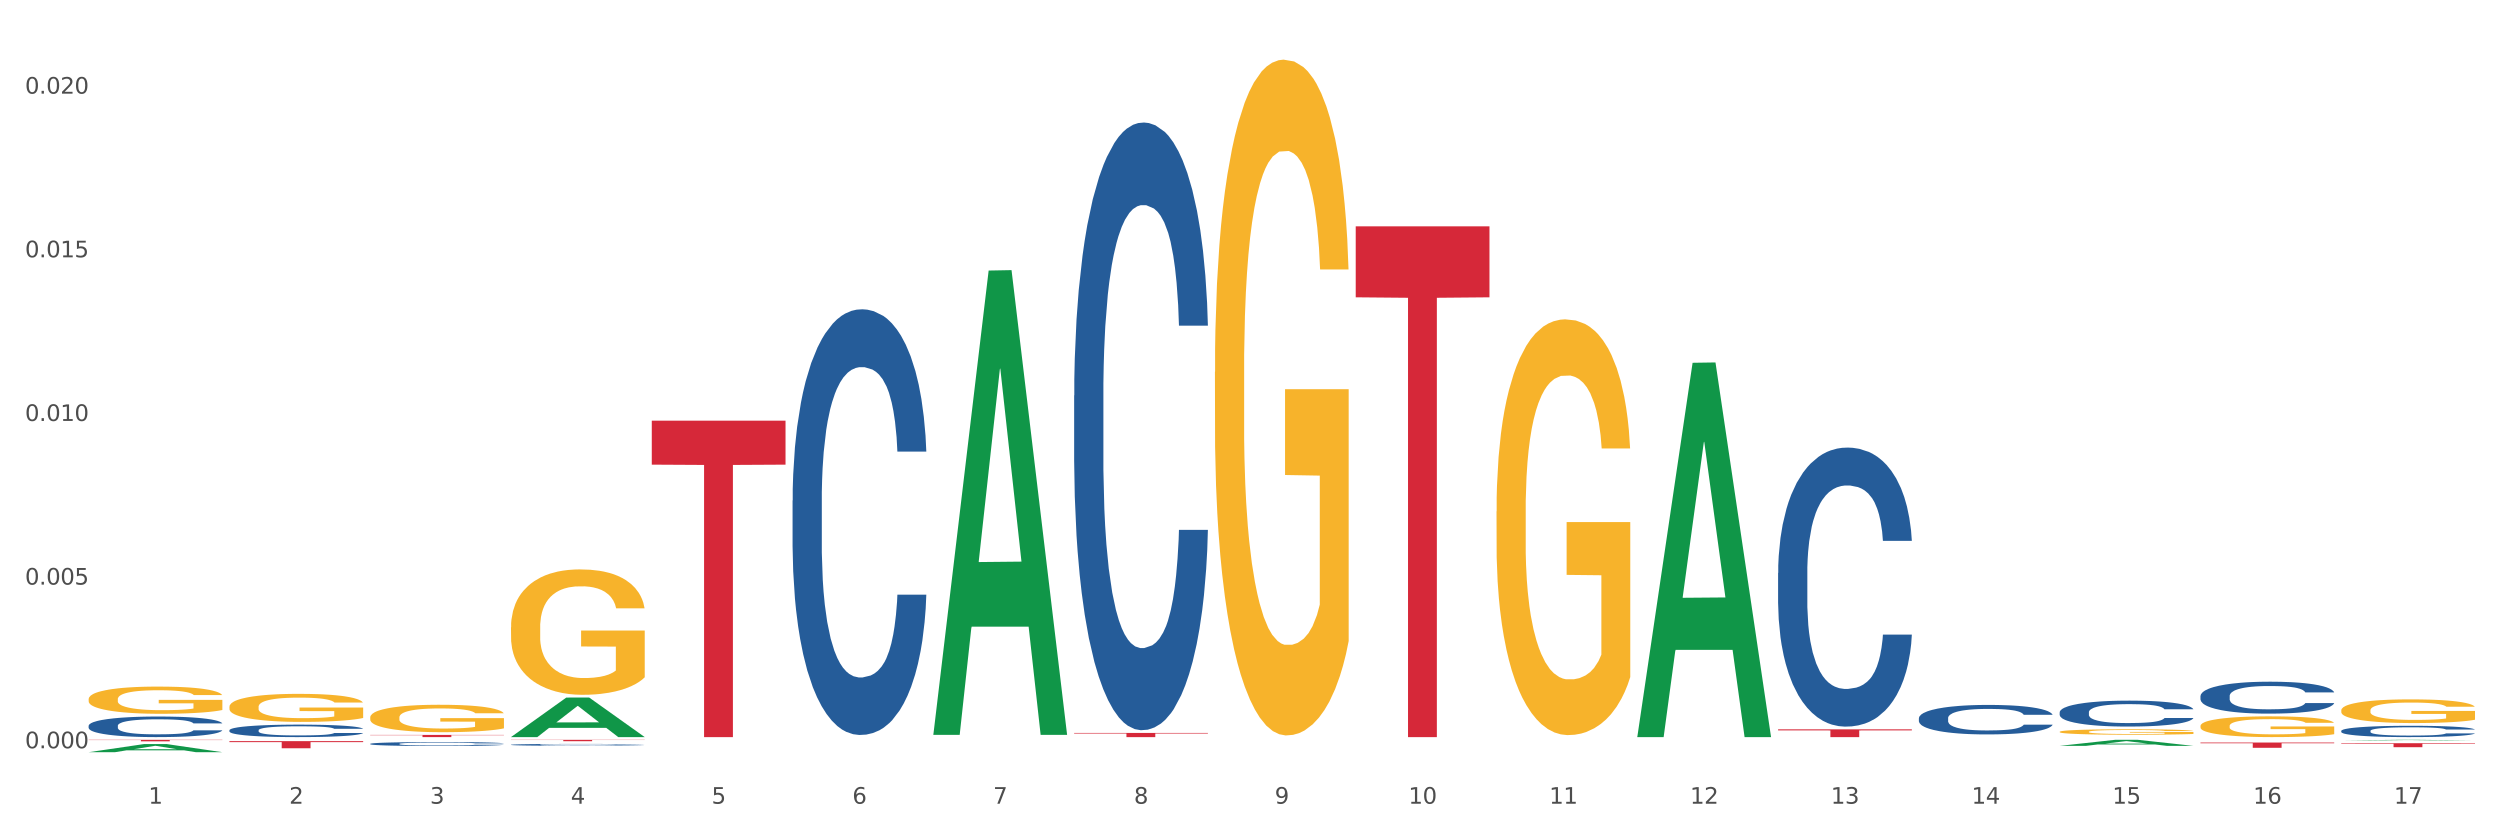 <?xml version="1.0" encoding="utf-8" standalone="no"?>
<!DOCTYPE svg PUBLIC "-//W3C//DTD SVG 1.1//EN"
  "http://www.w3.org/Graphics/SVG/1.1/DTD/svg11.dtd">
<svg xmlns:xlink="http://www.w3.org/1999/xlink" width="1080pt" height="360pt" viewBox="0 0 1080 360" xmlns="http://www.w3.org/2000/svg" version="1.1">
 <rect x="0" y="0" width="1080" height="360" fill="#333333" stroke="none"/>
 <defs>
  <style type="text/css">*{stroke-linejoin: round; stroke-linecap: butt}</style>
 </defs>
 <g id="figure_1">
  <g id="patch_1">
   <path d="M 0 360 
L 1080 360 
L 1080 0 
L 0 0 
z
" style="fill: #ffffff; stroke: #ffffff; stroke-linejoin: miter"/>
  </g>
  <g id="axes_1">
   <g id="matplotlib.axis_1">
    <g id="xtick_1">
     <g id="text_1">
      <!-- 1 -->
      <g style="fill: #4d4d4d" transform="translate(64.119 347.204) scale(0.096 -0.096)">
       <defs>
        <path id="DejaVuSans-31" d="M 794 531 
L 1825 531 
L 1825 4091 
L 703 3866 
L 703 4441 
L 1819 4666 
L 2450 4666 
L 2450 531 
L 3481 531 
L 3481 0 
L 794 0 
L 794 531 
z
" transform="scale(0.016)"/>
       </defs>
       <use xlink:href="#DejaVuSans-31"/>
      </g>
     </g>
    </g>
    <g id="xtick_2">
     <g id="text_2">
      <!-- 2 -->
      <g style="fill: #4d4d4d" transform="translate(124.94 347.204) scale(0.096 -0.096)">
       <defs>
        <path id="DejaVuSans-32" d="M 1228 531 
L 3431 531 
L 3431 0 
L 469 0 
L 469 531 
Q 828 903 1448 1529 
Q 2069 2156 2228 2338 
Q 2531 2678 2651 2914 
Q 2772 3150 2772 3378 
Q 2772 3750 2511 3984 
Q 2250 4219 1831 4219 
Q 1534 4219 1204 4116 
Q 875 4013 500 3803 
L 500 4441 
Q 881 4594 1212 4672 
Q 1544 4750 1819 4750 
Q 2544 4750 2975 4387 
Q 3406 4025 3406 3419 
Q 3406 3131 3298 2873 
Q 3191 2616 2906 2266 
Q 2828 2175 2409 1742 
Q 1991 1309 1228 531 
z
" transform="scale(0.016)"/>
       </defs>
       <use xlink:href="#DejaVuSans-32"/>
      </g>
     </g>
    </g>
    <g id="xtick_3">
     <g id="text_3">
      <!-- 3 -->
      <g style="fill: #4d4d4d" transform="translate(185.761 347.204) scale(0.096 -0.096)">
       <defs>
        <path id="DejaVuSans-33" d="M 2597 2516 
Q 3050 2419 3304 2112 
Q 3559 1806 3559 1356 
Q 3559 666 3084 287 
Q 2609 -91 1734 -91 
Q 1441 -91 1130 -33 
Q 819 25 488 141 
L 488 750 
Q 750 597 1062 519 
Q 1375 441 1716 441 
Q 2309 441 2620 675 
Q 2931 909 2931 1356 
Q 2931 1769 2642 2001 
Q 2353 2234 1838 2234 
L 1294 2234 
L 1294 2753 
L 1863 2753 
Q 2328 2753 2575 2939 
Q 2822 3125 2822 3475 
Q 2822 3834 2567 4026 
Q 2313 4219 1838 4219 
Q 1578 4219 1281 4162 
Q 984 4106 628 3988 
L 628 4550 
Q 988 4650 1302 4700 
Q 1616 4750 1894 4750 
Q 2613 4750 3031 4423 
Q 3450 4097 3450 3541 
Q 3450 3153 3228 2886 
Q 3006 2619 2597 2516 
z
" transform="scale(0.016)"/>
       </defs>
       <use xlink:href="#DejaVuSans-33"/>
      </g>
     </g>
    </g>
    <g id="xtick_4">
     <g id="text_4">
      <!-- 4 -->
      <g style="fill: #4d4d4d" transform="translate(246.582 347.204) scale(0.096 -0.096)">
       <defs>
        <path id="DejaVuSans-34" d="M 2419 4116 
L 825 1625 
L 2419 1625 
L 2419 4116 
z
M 2253 4666 
L 3047 4666 
L 3047 1625 
L 3713 1625 
L 3713 1100 
L 3047 1100 
L 3047 0 
L 2419 0 
L 2419 1100 
L 313 1100 
L 313 1709 
L 2253 4666 
z
" transform="scale(0.016)"/>
       </defs>
       <use xlink:href="#DejaVuSans-34"/>
      </g>
     </g>
    </g>
    <g id="xtick_5">
     <g id="text_5">
      <!-- 5 -->
      <g style="fill: #4d4d4d" transform="translate(307.403 347.204) scale(0.096 -0.096)">
       <defs>
        <path id="DejaVuSans-35" d="M 691 4666 
L 3169 4666 
L 3169 4134 
L 1269 4134 
L 1269 2991 
Q 1406 3038 1543 3061 
Q 1681 3084 1819 3084 
Q 2600 3084 3056 2656 
Q 3513 2228 3513 1497 
Q 3513 744 3044 326 
Q 2575 -91 1722 -91 
Q 1428 -91 1123 -41 
Q 819 9 494 109 
L 494 744 
Q 775 591 1075 516 
Q 1375 441 1709 441 
Q 2250 441 2565 725 
Q 2881 1009 2881 1497 
Q 2881 1984 2565 2268 
Q 2250 2553 1709 2553 
Q 1456 2553 1204 2497 
Q 953 2441 691 2322 
L 691 4666 
z
" transform="scale(0.016)"/>
       </defs>
       <use xlink:href="#DejaVuSans-35"/>
      </g>
     </g>
    </g>
    <g id="xtick_6">
     <g id="text_6">
      <!-- 6 -->
      <g style="fill: #4d4d4d" transform="translate(368.224 347.204) scale(0.096 -0.096)">
       <defs>
        <path id="DejaVuSans-36" d="M 2113 2584 
Q 1688 2584 1439 2293 
Q 1191 2003 1191 1497 
Q 1191 994 1439 701 
Q 1688 409 2113 409 
Q 2538 409 2786 701 
Q 3034 994 3034 1497 
Q 3034 2003 2786 2293 
Q 2538 2584 2113 2584 
z
M 3366 4563 
L 3366 3988 
Q 3128 4100 2886 4159 
Q 2644 4219 2406 4219 
Q 1781 4219 1451 3797 
Q 1122 3375 1075 2522 
Q 1259 2794 1537 2939 
Q 1816 3084 2150 3084 
Q 2853 3084 3261 2657 
Q 3669 2231 3669 1497 
Q 3669 778 3244 343 
Q 2819 -91 2113 -91 
Q 1303 -91 875 529 
Q 447 1150 447 2328 
Q 447 3434 972 4092 
Q 1497 4750 2381 4750 
Q 2619 4750 2861 4703 
Q 3103 4656 3366 4563 
z
" transform="scale(0.016)"/>
       </defs>
       <use xlink:href="#DejaVuSans-36"/>
      </g>
     </g>
    </g>
    <g id="xtick_7">
     <g id="text_7">
      <!-- 7 -->
      <g style="fill: #4d4d4d" transform="translate(429.045 347.204) scale(0.096 -0.096)">
       <defs>
        <path id="DejaVuSans-37" d="M 525 4666 
L 3525 4666 
L 3525 4397 
L 1831 0 
L 1172 0 
L 2766 4134 
L 525 4134 
L 525 4666 
z
" transform="scale(0.016)"/>
       </defs>
       <use xlink:href="#DejaVuSans-37"/>
      </g>
     </g>
    </g>
    <g id="xtick_8">
     <g id="text_8">
      <!-- 8 -->
      <g style="fill: #4d4d4d" transform="translate(489.866 347.204) scale(0.096 -0.096)">
       <defs>
        <path id="DejaVuSans-38" d="M 2034 2216 
Q 1584 2216 1326 1975 
Q 1069 1734 1069 1313 
Q 1069 891 1326 650 
Q 1584 409 2034 409 
Q 2484 409 2743 651 
Q 3003 894 3003 1313 
Q 3003 1734 2745 1975 
Q 2488 2216 2034 2216 
z
M 1403 2484 
Q 997 2584 770 2862 
Q 544 3141 544 3541 
Q 544 4100 942 4425 
Q 1341 4750 2034 4750 
Q 2731 4750 3128 4425 
Q 3525 4100 3525 3541 
Q 3525 3141 3298 2862 
Q 3072 2584 2669 2484 
Q 3125 2378 3379 2068 
Q 3634 1759 3634 1313 
Q 3634 634 3220 271 
Q 2806 -91 2034 -91 
Q 1263 -91 848 271 
Q 434 634 434 1313 
Q 434 1759 690 2068 
Q 947 2378 1403 2484 
z
M 1172 3481 
Q 1172 3119 1398 2916 
Q 1625 2713 2034 2713 
Q 2441 2713 2670 2916 
Q 2900 3119 2900 3481 
Q 2900 3844 2670 4047 
Q 2441 4250 2034 4250 
Q 1625 4250 1398 4047 
Q 1172 3844 1172 3481 
z
" transform="scale(0.016)"/>
       </defs>
       <use xlink:href="#DejaVuSans-38"/>
      </g>
     </g>
    </g>
    <g id="xtick_9">
     <g id="text_9">
      <!-- 9 -->
      <g style="fill: #4d4d4d" transform="translate(550.688 347.204) scale(0.096 -0.096)">
       <defs>
        <path id="DejaVuSans-39" d="M 703 97 
L 703 672 
Q 941 559 1184 500 
Q 1428 441 1663 441 
Q 2288 441 2617 861 
Q 2947 1281 2994 2138 
Q 2813 1869 2534 1725 
Q 2256 1581 1919 1581 
Q 1219 1581 811 2004 
Q 403 2428 403 3163 
Q 403 3881 828 4315 
Q 1253 4750 1959 4750 
Q 2769 4750 3195 4129 
Q 3622 3509 3622 2328 
Q 3622 1225 3098 567 
Q 2575 -91 1691 -91 
Q 1453 -91 1209 -44 
Q 966 3 703 97 
z
M 1959 2075 
Q 2384 2075 2632 2365 
Q 2881 2656 2881 3163 
Q 2881 3666 2632 3958 
Q 2384 4250 1959 4250 
Q 1534 4250 1286 3958 
Q 1038 3666 1038 3163 
Q 1038 2656 1286 2365 
Q 1534 2075 1959 2075 
z
" transform="scale(0.016)"/>
       </defs>
       <use xlink:href="#DejaVuSans-39"/>
      </g>
     </g>
    </g>
    <g id="xtick_10">
     <g id="text_10">
      <!-- 10 -->
      <g style="fill: #4d4d4d" transform="translate(608.455 347.204) scale(0.096 -0.096)">
       <defs>
        <path id="DejaVuSans-30" d="M 2034 4250 
Q 1547 4250 1301 3770 
Q 1056 3291 1056 2328 
Q 1056 1369 1301 889 
Q 1547 409 2034 409 
Q 2525 409 2770 889 
Q 3016 1369 3016 2328 
Q 3016 3291 2770 3770 
Q 2525 4250 2034 4250 
z
M 2034 4750 
Q 2819 4750 3233 4129 
Q 3647 3509 3647 2328 
Q 3647 1150 3233 529 
Q 2819 -91 2034 -91 
Q 1250 -91 836 529 
Q 422 1150 422 2328 
Q 422 3509 836 4129 
Q 1250 4750 2034 4750 
z
" transform="scale(0.016)"/>
       </defs>
       <use xlink:href="#DejaVuSans-31"/>
       <use xlink:href="#DejaVuSans-30" transform="translate(63.623 0)"/>
      </g>
     </g>
    </g>
    <g id="xtick_11">
     <g id="text_11">
      <!-- 11 -->
      <g style="fill: #4d4d4d" transform="translate(669.276 347.204) scale(0.096 -0.096)">
       <use xlink:href="#DejaVuSans-31"/>
       <use xlink:href="#DejaVuSans-31" transform="translate(63.623 0)"/>
      </g>
     </g>
    </g>
    <g id="xtick_12">
     <g id="text_12">
      <!-- 12 -->
      <g style="fill: #4d4d4d" transform="translate(730.097 347.204) scale(0.096 -0.096)">
       <use xlink:href="#DejaVuSans-31"/>
       <use xlink:href="#DejaVuSans-32" transform="translate(63.623 0)"/>
      </g>
     </g>
    </g>
    <g id="xtick_13">
     <g id="text_13">
      <!-- 13 -->
      <g style="fill: #4d4d4d" transform="translate(790.918 347.204) scale(0.096 -0.096)">
       <use xlink:href="#DejaVuSans-31"/>
       <use xlink:href="#DejaVuSans-33" transform="translate(63.623 0)"/>
      </g>
     </g>
    </g>
    <g id="xtick_14">
     <g id="text_14">
      <!-- 14 -->
      <g style="fill: #4d4d4d" transform="translate(851.739 347.204) scale(0.096 -0.096)">
       <use xlink:href="#DejaVuSans-31"/>
       <use xlink:href="#DejaVuSans-34" transform="translate(63.623 0)"/>
      </g>
     </g>
    </g>
    <g id="xtick_15">
     <g id="text_15">
      <!-- 15 -->
      <g style="fill: #4d4d4d" transform="translate(912.56 347.204) scale(0.096 -0.096)">
       <use xlink:href="#DejaVuSans-31"/>
       <use xlink:href="#DejaVuSans-35" transform="translate(63.623 0)"/>
      </g>
     </g>
    </g>
    <g id="xtick_16">
     <g id="text_16">
      <!-- 16 -->
      <g style="fill: #4d4d4d" transform="translate(973.381 347.204) scale(0.096 -0.096)">
       <use xlink:href="#DejaVuSans-31"/>
       <use xlink:href="#DejaVuSans-36" transform="translate(63.623 0)"/>
      </g>
     </g>
    </g>
    <g id="xtick_17">
     <g id="text_17">
      <!-- 17 -->
      <g style="fill: #4d4d4d" transform="translate(1034.202 347.204) scale(0.096 -0.096)">
       <use xlink:href="#DejaVuSans-31"/>
       <use xlink:href="#DejaVuSans-37" transform="translate(63.623 0)"/>
      </g>
     </g>
    </g>
    <g id="xtick_18"/>
    <g id="xtick_19"/>
    <g id="xtick_20"/>
    <g id="xtick_21"/>
    <g id="xtick_22"/>
    <g id="xtick_23"/>
    <g id="xtick_24"/>
    <g id="xtick_25"/>
    <g id="xtick_26"/>
    <g id="xtick_27"/>
    <g id="xtick_28"/>
    <g id="xtick_29"/>
    <g id="xtick_30"/>
    <g id="xtick_31"/>
    <g id="xtick_32"/>
    <g id="xtick_33"/>
   </g>
   <g id="matplotlib.axis_2">
    <g id="ytick_1">
     <g id="text_18">
      <!-- 0.000 -->
      <g style="fill: #4d4d4d" transform="translate(10.8 323.252) scale(0.096 -0.096)">
       <defs>
        <path id="DejaVuSans-2e" d="M 684 794 
L 1344 794 
L 1344 0 
L 684 0 
L 684 794 
z
" transform="scale(0.016)"/>
       </defs>
       <use xlink:href="#DejaVuSans-30"/>
       <use xlink:href="#DejaVuSans-2e" transform="translate(63.623 0)"/>
       <use xlink:href="#DejaVuSans-30" transform="translate(95.41 0)"/>
       <use xlink:href="#DejaVuSans-30" transform="translate(159.033 0)"/>
       <use xlink:href="#DejaVuSans-30" transform="translate(222.656 0)"/>
      </g>
     </g>
    </g>
    <g id="ytick_2">
     <g id="text_19">
      <!-- 0.005 -->
      <g style="fill: #4d4d4d" transform="translate(10.8 252.554) scale(0.096 -0.096)">
       <use xlink:href="#DejaVuSans-30"/>
       <use xlink:href="#DejaVuSans-2e" transform="translate(63.623 0)"/>
       <use xlink:href="#DejaVuSans-30" transform="translate(95.41 0)"/>
       <use xlink:href="#DejaVuSans-30" transform="translate(159.033 0)"/>
       <use xlink:href="#DejaVuSans-35" transform="translate(222.656 0)"/>
      </g>
     </g>
    </g>
    <g id="ytick_3">
     <g id="text_20">
      <!-- 0.010 -->
      <g style="fill: #4d4d4d" transform="translate(10.8 181.856) scale(0.096 -0.096)">
       <use xlink:href="#DejaVuSans-30"/>
       <use xlink:href="#DejaVuSans-2e" transform="translate(63.623 0)"/>
       <use xlink:href="#DejaVuSans-30" transform="translate(95.41 0)"/>
       <use xlink:href="#DejaVuSans-31" transform="translate(159.033 0)"/>
       <use xlink:href="#DejaVuSans-30" transform="translate(222.656 0)"/>
      </g>
     </g>
    </g>
    <g id="ytick_4">
     <g id="text_21">
      <!-- 0.015 -->
      <g style="fill: #4d4d4d" transform="translate(10.8 111.158) scale(0.096 -0.096)">
       <use xlink:href="#DejaVuSans-30"/>
       <use xlink:href="#DejaVuSans-2e" transform="translate(63.623 0)"/>
       <use xlink:href="#DejaVuSans-30" transform="translate(95.41 0)"/>
       <use xlink:href="#DejaVuSans-31" transform="translate(159.033 0)"/>
       <use xlink:href="#DejaVuSans-35" transform="translate(222.656 0)"/>
      </g>
     </g>
    </g>
    <g id="ytick_5">
     <g id="text_22">
      <!-- 0.020 -->
      <g style="fill: #4d4d4d" transform="translate(10.8 40.46) scale(0.096 -0.096)">
       <use xlink:href="#DejaVuSans-30"/>
       <use xlink:href="#DejaVuSans-2e" transform="translate(63.623 0)"/>
       <use xlink:href="#DejaVuSans-30" transform="translate(95.41 0)"/>
       <use xlink:href="#DejaVuSans-32" transform="translate(159.033 0)"/>
       <use xlink:href="#DejaVuSans-30" transform="translate(222.656 0)"/>
      </g>
     </g>
    </g>
    <g id="ytick_6"/>
    <g id="ytick_7"/>
    <g id="ytick_8"/>
    <g id="ytick_9"/>
   </g>
   <g id="PolyCollection_1">
    <path d="M 38.283 313.533 
L 38.351 313.525 
L 38.351 313.297 
L 38.556 312.989 
L 39.307 312.42 
L 40.264 311.99 
L 41.903 311.487 
L 42.791 311.275 
L 43.952 311.04 
L 46.342 310.658 
L 49.074 310.334 
L 50.986 310.155 
L 52.421 310.041 
L 55.631 309.838 
L 57.475 309.749 
L 59.387 309.676 
L 61.026 309.627 
L 63.758 309.57 
L 65.944 309.546 
L 68.471 309.538 
L 70.588 309.546 
L 73.388 309.578 
L 77.486 309.676 
L 79.057 309.733 
L 81.174 309.83 
L 83.36 309.96 
L 85.135 310.09 
L 87.184 310.277 
L 89.302 310.52 
L 91.35 310.829 
L 92.785 311.113 
L 93.946 311.413 
L 94.97 311.779 
L 95.722 312.177 
L 96.063 312.51 
L 83.564 312.51 
L 83.223 312.209 
L 82.54 311.884 
L 81.857 311.665 
L 81.106 311.487 
L 79.945 311.284 
L 78.92 311.154 
L 77.213 310.999 
L 75.642 310.902 
L 74.344 310.845 
L 72.773 310.796 
L 69.427 310.748 
L 67.036 310.748 
L 65.534 310.764 
L 63.69 310.804 
L 62.119 310.861 
L 60.275 310.959 
L 58.841 311.064 
L 57.406 311.202 
L 56.587 311.3 
L 55.357 311.478 
L 54.538 311.625 
L 53.445 311.876 
L 52.83 312.055 
L 51.738 312.518 
L 51.26 312.859 
L 51.055 313.094 
L 50.918 313.354 
L 50.918 314.621 
L 51.328 315.189 
L 51.669 315.433 
L 52.216 315.709 
L 53.24 316.066 
L 54.743 316.415 
L 56.314 316.667 
L 57.611 316.821 
L 58.841 316.935 
L 60.07 317.024 
L 61.573 317.106 
L 62.802 317.154 
L 64.646 317.203 
L 66.832 317.227 
L 68.539 317.227 
L 72.022 317.187 
L 73.593 317.146 
L 75.096 317.089 
L 76.735 317 
L 78.032 316.903 
L 78.784 316.829 
L 80.013 316.675 
L 80.969 316.513 
L 81.789 316.326 
L 82.335 316.164 
L 82.95 315.92 
L 83.428 315.644 
L 83.564 315.498 
L 96.063 315.498 
L 95.79 315.79 
L 95.312 316.074 
L 94.356 316.456 
L 93.604 316.675 
L 92.443 316.943 
L 91.214 317.171 
L 89.506 317.422 
L 87.936 317.609 
L 86.296 317.771 
L 84.521 317.918 
L 81.311 318.121 
L 80.15 318.177 
L 77.691 318.275 
L 75.779 318.332 
L 72.978 318.388 
L 70.11 318.421 
L 67.105 318.429 
L 64.441 318.413 
L 61.504 318.364 
L 59.66 318.315 
L 57.611 318.242 
L 55.221 318.129 
L 52.967 317.991 
L 50.85 317.828 
L 48.869 317.641 
L 47.025 317.43 
L 44.635 317.081 
L 42.859 316.74 
L 41.561 316.423 
L 40.673 316.156 
L 39.786 315.814 
L 39.307 315.579 
L 38.556 315.011 
L 38.283 314.483 
L 38.283 313.533 
z
" clip-path="url(#p4ee1a04c4c)" style="fill: #255c99"/>
    <path d="M 889.778 316.137 
L 889.846 316.134 
L 889.846 316.057 
L 889.983 315.99 
L 890.665 315.828 
L 891.688 315.695 
L 892.438 315.624 
L 893.189 315.565 
L 894.076 315.507 
L 895.167 315.447 
L 897.145 315.359 
L 898.373 315.313 
L 899.874 315.266 
L 902.603 315.197 
L 904.581 315.158 
L 906.628 315.126 
L 909.97 315.087 
L 912.153 315.07 
L 914.473 315.057 
L 917.269 315.048 
L 919.384 315.046 
L 924.023 315.052 
L 927.98 315.072 
L 929.89 315.087 
L 932.345 315.113 
L 933.642 315.13 
L 935.756 315.165 
L 937.939 315.21 
L 939.44 315.249 
L 941.691 315.322 
L 943.397 315.395 
L 944.966 315.486 
L 945.784 315.548 
L 946.398 315.606 
L 946.944 315.673 
L 947.49 315.779 
L 935.211 315.779 
L 934.733 315.703 
L 933.983 315.632 
L 932.891 315.563 
L 931.936 315.52 
L 930.299 315.466 
L 928.798 315.432 
L 927.229 315.406 
L 925.319 315.384 
L 923.818 315.374 
L 921.704 315.365 
L 917.542 315.367 
L 914.745 315.384 
L 912.835 315.406 
L 911.607 315.425 
L 910.516 315.447 
L 909.288 315.477 
L 907.855 315.522 
L 906.832 315.563 
L 905.809 315.615 
L 904.99 315.667 
L 904.24 315.727 
L 903.626 315.792 
L 903.148 315.859 
L 902.739 315.94 
L 902.398 316.076 
L 902.398 316.372 
L 902.534 316.438 
L 902.876 316.527 
L 903.285 316.593 
L 903.967 316.673 
L 904.581 316.727 
L 905.741 316.805 
L 907.037 316.869 
L 908.06 316.91 
L 909.083 316.945 
L 910.857 316.992 
L 912.835 317.031 
L 914.541 317.055 
L 916.86 317.076 
L 918.429 317.085 
L 919.793 317.089 
L 923.136 317.089 
L 925.524 317.083 
L 928.184 317.068 
L 930.231 317.048 
L 931.936 317.025 
L 933.846 316.986 
L 935.074 316.949 
L 935.074 316.499 
L 920.066 316.497 
L 920.066 316.197 
L 947.558 316.197 
L 947.558 317.076 
L 946.398 317.122 
L 945.102 317.162 
L 943.738 317.199 
L 941.691 317.244 
L 939.235 317.287 
L 937.052 317.318 
L 934.733 317.344 
L 932.004 317.367 
L 928.457 317.389 
L 926.274 317.397 
L 923.545 317.404 
L 920.339 317.406 
L 917.542 317.402 
L 914.814 317.391 
L 911.948 317.372 
L 909.152 317.344 
L 907.037 317.316 
L 904.922 317.281 
L 902.671 317.236 
L 900.897 317.193 
L 899.533 317.154 
L 898.032 317.104 
L 896.395 317.04 
L 895.167 316.981 
L 894.076 316.921 
L 892.916 316.844 
L 892.097 316.777 
L 891.279 316.693 
L 890.801 316.63 
L 890.255 316.533 
L 889.846 316.397 
L 889.778 316.137 
z
" clip-path="url(#p4ee1a04c4c)" style="fill: #f7b32b"/>
    <path d="M 646.494 220.953 
L 646.562 220.789 
L 646.562 214.884 
L 646.698 209.799 
L 647.38 197.496 
L 648.404 187.326 
L 649.154 181.912 
L 649.904 177.483 
L 650.791 173.054 
L 651.883 168.461 
L 653.861 161.736 
L 655.089 158.291 
L 656.59 154.682 
L 659.318 149.433 
L 661.297 146.48 
L 663.343 144.02 
L 666.686 141.067 
L 668.869 139.755 
L 671.188 138.771 
L 673.985 138.114 
L 676.1 137.95 
L 680.739 138.443 
L 684.695 139.919 
L 686.605 141.067 
L 689.061 143.036 
L 690.357 144.348 
L 692.472 146.972 
L 694.655 150.417 
L 696.156 153.37 
L 698.407 158.947 
L 700.112 164.524 
L 701.681 171.414 
L 702.5 176.171 
L 703.114 180.6 
L 703.66 185.685 
L 704.205 193.723 
L 691.926 193.723 
L 691.449 187.982 
L 690.698 182.568 
L 689.607 177.319 
L 688.652 174.039 
L 687.015 169.938 
L 685.514 167.313 
L 683.945 165.345 
L 682.035 163.704 
L 680.534 162.884 
L 678.419 162.228 
L 674.258 162.392 
L 671.461 163.704 
L 669.551 165.345 
L 668.323 166.821 
L 667.232 168.461 
L 666.004 170.758 
L 664.571 174.203 
L 663.548 177.319 
L 662.525 181.256 
L 661.706 185.193 
L 660.956 189.786 
L 660.342 194.707 
L 659.864 199.792 
L 659.455 206.026 
L 659.114 216.36 
L 659.114 238.833 
L 659.25 243.918 
L 659.591 250.644 
L 660.001 255.729 
L 660.683 261.798 
L 661.297 265.899 
L 662.456 271.805 
L 663.753 276.726 
L 664.776 279.842 
L 665.799 282.467 
L 667.573 286.076 
L 669.551 289.028 
L 671.256 290.833 
L 673.576 292.473 
L 675.145 293.129 
L 676.509 293.457 
L 679.852 293.457 
L 682.239 292.965 
L 684.9 291.817 
L 686.946 290.341 
L 688.652 288.536 
L 690.562 285.584 
L 691.79 282.795 
L 691.79 248.511 
L 676.782 248.347 
L 676.782 225.546 
L 704.274 225.546 
L 704.274 292.473 
L 703.114 295.918 
L 701.818 299.035 
L 700.453 301.823 
L 698.407 305.268 
L 695.951 308.549 
L 693.768 310.845 
L 691.449 312.814 
L 688.72 314.618 
L 685.173 316.259 
L 682.99 316.915 
L 680.261 317.407 
L 677.055 317.571 
L 674.258 317.243 
L 671.529 316.423 
L 668.664 314.946 
L 665.867 312.814 
L 663.753 310.681 
L 661.638 308.057 
L 659.387 304.612 
L 657.613 301.331 
L 656.249 298.379 
L 654.748 294.606 
L 653.111 289.685 
L 651.883 285.256 
L 650.791 280.663 
L 649.632 274.757 
L 648.813 269.672 
L 647.994 263.275 
L 647.517 258.518 
L 646.971 251.136 
L 646.562 240.802 
L 646.494 220.953 
z
" clip-path="url(#p4ee1a04c4c)" style="fill: #f7b32b"/>
    <path d="M 1011.42 306.857 
L 1011.488 306.848 
L 1011.488 306.512 
L 1011.625 306.222 
L 1012.307 305.521 
L 1013.33 304.942 
L 1014.08 304.634 
L 1014.831 304.381 
L 1015.718 304.129 
L 1016.809 303.867 
L 1018.787 303.484 
L 1020.015 303.288 
L 1021.516 303.083 
L 1024.245 302.784 
L 1026.223 302.615 
L 1028.27 302.475 
L 1031.612 302.307 
L 1033.795 302.232 
L 1036.115 302.176 
L 1038.912 302.139 
L 1041.026 302.129 
L 1045.665 302.158 
L 1049.622 302.242 
L 1051.532 302.307 
L 1053.988 302.419 
L 1055.284 302.494 
L 1057.398 302.643 
L 1059.581 302.84 
L 1061.082 303.008 
L 1063.333 303.325 
L 1065.039 303.643 
L 1066.608 304.036 
L 1067.426 304.307 
L 1068.04 304.559 
L 1068.586 304.848 
L 1069.132 305.306 
L 1056.853 305.306 
L 1056.375 304.979 
L 1055.625 304.671 
L 1054.533 304.372 
L 1053.578 304.185 
L 1051.941 303.951 
L 1050.44 303.802 
L 1048.871 303.69 
L 1046.961 303.596 
L 1045.46 303.55 
L 1043.346 303.512 
L 1039.184 303.522 
L 1036.388 303.596 
L 1034.477 303.69 
L 1033.25 303.774 
L 1032.158 303.867 
L 1030.93 303.998 
L 1029.498 304.194 
L 1028.474 304.372 
L 1027.451 304.596 
L 1026.632 304.82 
L 1025.882 305.082 
L 1025.268 305.362 
L 1024.791 305.652 
L 1024.381 306.007 
L 1024.04 306.596 
L 1024.04 307.876 
L 1024.177 308.165 
L 1024.518 308.548 
L 1024.927 308.838 
L 1025.609 309.184 
L 1026.223 309.417 
L 1027.383 309.754 
L 1028.679 310.034 
L 1029.702 310.212 
L 1030.725 310.361 
L 1032.499 310.567 
L 1034.477 310.735 
L 1036.183 310.838 
L 1038.502 310.931 
L 1040.071 310.968 
L 1041.436 310.987 
L 1044.778 310.987 
L 1047.166 310.959 
L 1049.826 310.894 
L 1051.873 310.81 
L 1053.578 310.707 
L 1055.488 310.539 
L 1056.716 310.38 
L 1056.716 308.427 
L 1041.708 308.418 
L 1041.708 307.119 
L 1069.2 307.119 
L 1069.2 310.931 
L 1068.04 311.127 
L 1066.744 311.305 
L 1065.38 311.464 
L 1063.333 311.66 
L 1060.877 311.847 
L 1058.695 311.978 
L 1056.375 312.09 
L 1053.646 312.192 
L 1050.099 312.286 
L 1047.916 312.323 
L 1045.188 312.351 
L 1041.981 312.361 
L 1039.184 312.342 
L 1036.456 312.295 
L 1033.591 312.211 
L 1030.794 312.09 
L 1028.679 311.968 
L 1026.564 311.819 
L 1024.313 311.623 
L 1022.539 311.436 
L 1021.175 311.267 
L 1019.674 311.053 
L 1018.037 310.772 
L 1016.809 310.52 
L 1015.718 310.258 
L 1014.558 309.922 
L 1013.739 309.632 
L 1012.921 309.268 
L 1012.443 308.997 
L 1011.898 308.577 
L 1011.488 307.988 
L 1011.42 306.857 
z
" clip-path="url(#p4ee1a04c4c)" style="fill: #f7b32b"/>
    <path d="M 950.599 313.607 
L 950.667 313.599 
L 950.667 313.304 
L 950.804 313.05 
L 951.486 312.436 
L 952.509 311.928 
L 953.259 311.658 
L 954.01 311.437 
L 954.897 311.216 
L 955.988 310.987 
L 957.966 310.651 
L 959.194 310.479 
L 960.695 310.299 
L 963.424 310.037 
L 965.402 309.89 
L 967.449 309.767 
L 970.791 309.619 
L 972.974 309.554 
L 975.294 309.505 
L 978.09 309.472 
L 980.205 309.464 
L 984.844 309.488 
L 988.801 309.562 
L 990.711 309.619 
L 993.166 309.718 
L 994.463 309.783 
L 996.577 309.914 
L 998.76 310.086 
L 1000.261 310.234 
L 1002.512 310.512 
L 1004.218 310.79 
L 1005.787 311.134 
L 1006.605 311.372 
L 1007.219 311.593 
L 1007.765 311.846 
L 1008.311 312.248 
L 996.032 312.248 
L 995.554 311.961 
L 994.804 311.691 
L 993.712 311.429 
L 992.757 311.265 
L 991.12 311.06 
L 989.619 310.929 
L 988.05 310.831 
L 986.14 310.749 
L 984.639 310.708 
L 982.525 310.676 
L 978.363 310.684 
L 975.566 310.749 
L 973.656 310.831 
L 972.428 310.905 
L 971.337 310.987 
L 970.109 311.101 
L 968.677 311.273 
L 967.653 311.429 
L 966.63 311.625 
L 965.811 311.822 
L 965.061 312.051 
L 964.447 312.297 
L 963.97 312.551 
L 963.56 312.862 
L 963.219 313.377 
L 963.219 314.499 
L 963.356 314.753 
L 963.697 315.089 
L 964.106 315.342 
L 964.788 315.645 
L 965.402 315.85 
L 966.562 316.145 
L 967.858 316.39 
L 968.881 316.546 
L 969.904 316.677 
L 971.678 316.857 
L 973.656 317.004 
L 975.362 317.095 
L 977.681 317.176 
L 979.25 317.209 
L 980.615 317.226 
L 983.957 317.226 
L 986.345 317.201 
L 989.005 317.144 
L 991.052 317.07 
L 992.757 316.98 
L 994.667 316.833 
L 995.895 316.693 
L 995.895 314.982 
L 980.887 314.974 
L 980.887 313.836 
L 1008.379 313.836 
L 1008.379 317.176 
L 1007.219 317.348 
L 1005.923 317.504 
L 1004.559 317.643 
L 1002.512 317.815 
L 1000.056 317.979 
L 997.873 318.093 
L 995.554 318.192 
L 992.825 318.282 
L 989.278 318.364 
L 987.095 318.396 
L 984.366 318.421 
L 981.16 318.429 
L 978.363 318.413 
L 975.635 318.372 
L 972.77 318.298 
L 969.973 318.192 
L 967.858 318.085 
L 965.743 317.954 
L 963.492 317.782 
L 961.718 317.619 
L 960.354 317.471 
L 958.853 317.283 
L 957.216 317.037 
L 955.988 316.816 
L 954.897 316.587 
L 953.737 316.292 
L 952.918 316.038 
L 952.1 315.719 
L 951.622 315.482 
L 951.076 315.113 
L 950.667 314.597 
L 950.599 313.607 
z
" clip-path="url(#p4ee1a04c4c)" style="fill: #f7b32b"/>
    <path d="M 524.851 160.674 
L 524.92 160.407 
L 524.92 150.808 
L 525.056 142.543 
L 525.738 122.546 
L 526.762 106.015 
L 527.512 97.216 
L 528.262 90.017 
L 529.149 82.818 
L 530.241 75.352 
L 532.219 64.421 
L 533.447 58.821 
L 534.948 52.956 
L 537.676 44.423 
L 539.655 39.624 
L 541.701 35.625 
L 545.044 30.825 
L 547.227 28.692 
L 549.546 27.093 
L 552.343 26.026 
L 554.458 25.759 
L 559.097 26.559 
L 563.053 28.959 
L 564.963 30.825 
L 567.419 34.025 
L 568.715 36.158 
L 570.83 40.424 
L 573.013 46.023 
L 574.514 50.823 
L 576.765 59.888 
L 578.47 68.953 
L 580.039 80.152 
L 580.858 87.884 
L 581.472 95.083 
L 582.018 103.348 
L 582.563 116.413 
L 570.284 116.413 
L 569.807 107.081 
L 569.056 98.282 
L 567.965 89.75 
L 567.01 84.418 
L 565.373 77.752 
L 563.872 73.486 
L 562.303 70.286 
L 560.393 67.62 
L 558.892 66.287 
L 556.777 65.221 
L 552.616 65.487 
L 549.819 67.62 
L 547.909 70.286 
L 546.681 72.686 
L 545.59 75.352 
L 544.362 79.085 
L 542.929 84.684 
L 541.906 89.75 
L 540.883 96.149 
L 540.064 102.549 
L 539.314 110.014 
L 538.7 118.013 
L 538.222 126.278 
L 537.813 136.41 
L 537.472 153.208 
L 537.472 189.736 
L 537.608 198.002 
L 537.949 208.933 
L 538.359 217.199 
L 539.041 227.064 
L 539.655 233.73 
L 540.814 243.328 
L 542.11 251.327 
L 543.134 256.393 
L 544.157 260.659 
L 545.931 266.525 
L 547.909 271.324 
L 549.614 274.257 
L 551.934 276.924 
L 553.503 277.99 
L 554.867 278.523 
L 558.21 278.523 
L 560.597 277.723 
L 563.258 275.857 
L 565.304 273.457 
L 567.01 270.524 
L 568.92 265.725 
L 570.148 261.192 
L 570.148 205.467 
L 555.14 205.2 
L 555.14 168.139 
L 582.632 168.139 
L 582.632 276.924 
L 581.472 282.523 
L 580.176 287.589 
L 578.811 292.121 
L 576.765 297.721 
L 574.309 303.053 
L 572.126 306.786 
L 569.807 309.985 
L 567.078 312.918 
L 563.531 315.585 
L 561.348 316.651 
L 558.619 317.451 
L 555.413 317.718 
L 552.616 317.184 
L 549.887 315.851 
L 547.022 313.452 
L 544.225 309.985 
L 542.11 306.519 
L 539.996 302.253 
L 537.745 296.654 
L 535.971 291.321 
L 534.607 286.522 
L 533.106 280.39 
L 531.469 272.391 
L 530.241 265.192 
L 529.149 257.726 
L 527.989 248.128 
L 527.171 239.862 
L 526.352 229.464 
L 525.875 221.731 
L 525.329 209.733 
L 524.92 192.936 
L 524.851 160.674 
z
" clip-path="url(#p4ee1a04c4c)" style="fill: #f7b32b"/>
    <path d="M 1011.42 315.735 
L 1011.488 315.73 
L 1011.488 315.605 
L 1011.693 315.435 
L 1012.444 315.122 
L 1013.401 314.886 
L 1015.04 314.608 
L 1015.928 314.492 
L 1017.089 314.363 
L 1019.479 314.153 
L 1022.211 313.974 
L 1024.123 313.876 
L 1025.558 313.813 
L 1028.768 313.701 
L 1030.612 313.652 
L 1032.524 313.612 
L 1034.163 313.585 
L 1036.895 313.554 
L 1039.081 313.54 
L 1041.608 313.536 
L 1043.725 313.54 
L 1046.525 313.558 
L 1050.623 313.612 
L 1052.194 313.643 
L 1054.311 313.697 
L 1056.497 313.768 
L 1058.272 313.84 
L 1060.321 313.943 
L 1062.439 314.077 
L 1064.487 314.247 
L 1065.922 314.403 
L 1067.083 314.568 
L 1068.107 314.769 
L 1068.859 314.988 
L 1069.2 315.172 
L 1056.701 315.172 
L 1056.36 315.006 
L 1055.677 314.827 
L 1054.994 314.707 
L 1054.243 314.608 
L 1053.082 314.497 
L 1052.057 314.425 
L 1050.35 314.34 
L 1048.779 314.287 
L 1047.481 314.255 
L 1045.91 314.229 
L 1042.564 314.202 
L 1040.173 314.202 
L 1038.671 314.211 
L 1036.827 314.233 
L 1035.256 314.264 
L 1033.412 314.318 
L 1031.978 314.376 
L 1030.543 314.452 
L 1029.724 314.506 
L 1028.494 314.604 
L 1027.675 314.684 
L 1026.582 314.823 
L 1025.967 314.921 
L 1024.875 315.176 
L 1024.397 315.364 
L 1024.192 315.493 
L 1024.055 315.636 
L 1024.055 316.333 
L 1024.465 316.646 
L 1024.806 316.78 
L 1025.353 316.932 
L 1026.377 317.129 
L 1027.88 317.321 
L 1029.451 317.459 
L 1030.748 317.544 
L 1031.978 317.607 
L 1033.207 317.656 
L 1034.71 317.701 
L 1035.939 317.728 
L 1037.783 317.754 
L 1039.969 317.768 
L 1041.676 317.768 
L 1045.159 317.745 
L 1046.73 317.723 
L 1048.233 317.692 
L 1049.872 317.643 
L 1051.169 317.589 
L 1051.921 317.549 
L 1053.15 317.464 
L 1054.106 317.375 
L 1054.926 317.272 
L 1055.472 317.182 
L 1056.087 317.048 
L 1056.565 316.896 
L 1056.701 316.816 
L 1069.2 316.816 
L 1068.927 316.977 
L 1068.449 317.133 
L 1067.493 317.343 
L 1066.741 317.464 
L 1065.58 317.611 
L 1064.351 317.736 
L 1062.643 317.875 
L 1061.073 317.978 
L 1059.433 318.067 
L 1057.658 318.148 
L 1054.448 318.259 
L 1053.287 318.291 
L 1050.828 318.344 
L 1048.916 318.375 
L 1046.115 318.407 
L 1043.247 318.425 
L 1040.242 318.429 
L 1037.578 318.42 
L 1034.641 318.393 
L 1032.797 318.367 
L 1030.748 318.326 
L 1028.358 318.264 
L 1026.104 318.188 
L 1023.987 318.098 
L 1022.006 317.996 
L 1020.162 317.879 
L 1017.772 317.687 
L 1015.996 317.5 
L 1014.698 317.325 
L 1013.81 317.178 
L 1012.923 316.99 
L 1012.444 316.861 
L 1011.693 316.548 
L 1011.42 316.257 
L 1011.42 315.735 
z
" clip-path="url(#p4ee1a04c4c)" style="fill: #255c99"/>
    <path d="M 950.599 300.69 
L 950.667 300.677 
L 950.667 300.325 
L 950.872 299.846 
L 951.623 298.964 
L 952.58 298.296 
L 954.219 297.515 
L 955.107 297.187 
L 956.268 296.821 
L 958.658 296.229 
L 961.39 295.725 
L 963.302 295.448 
L 964.737 295.272 
L 967.947 294.956 
L 969.791 294.818 
L 971.703 294.704 
L 973.342 294.629 
L 976.074 294.541 
L 978.26 294.503 
L 980.787 294.49 
L 982.904 294.503 
L 985.704 294.553 
L 989.802 294.704 
L 991.373 294.793 
L 993.49 294.944 
L 995.676 295.145 
L 997.451 295.347 
L 999.5 295.637 
L 1001.617 296.015 
L 1003.666 296.494 
L 1005.101 296.935 
L 1006.262 297.401 
L 1007.286 297.968 
L 1008.037 298.586 
L 1008.379 299.102 
L 995.88 299.102 
L 995.539 298.636 
L 994.856 298.132 
L 994.173 297.792 
L 993.422 297.515 
L 992.261 297.199 
L 991.236 296.998 
L 989.529 296.758 
L 987.958 296.607 
L 986.66 296.519 
L 985.089 296.443 
L 981.743 296.368 
L 979.352 296.368 
L 977.85 296.393 
L 976.006 296.456 
L 974.435 296.544 
L 972.591 296.695 
L 971.157 296.859 
L 969.722 297.073 
L 968.903 297.225 
L 967.673 297.502 
L 966.854 297.729 
L 965.761 298.119 
L 965.146 298.397 
L 964.054 299.115 
L 963.576 299.644 
L 963.371 300.01 
L 963.234 300.413 
L 963.234 302.379 
L 963.644 303.261 
L 963.985 303.639 
L 964.532 304.067 
L 965.556 304.622 
L 967.059 305.163 
L 968.63 305.554 
L 969.927 305.793 
L 971.157 305.97 
L 972.386 306.109 
L 973.889 306.235 
L 975.118 306.31 
L 976.962 306.386 
L 979.147 306.424 
L 980.855 306.424 
L 984.338 306.361 
L 985.909 306.298 
L 987.411 306.209 
L 989.051 306.071 
L 990.348 305.919 
L 991.1 305.806 
L 992.329 305.567 
L 993.285 305.315 
L 994.105 305.025 
L 994.651 304.773 
L 995.266 304.395 
L 995.744 303.966 
L 995.88 303.739 
L 1008.379 303.739 
L 1008.106 304.193 
L 1007.628 304.634 
L 1006.671 305.226 
L 1005.92 305.567 
L 1004.759 305.983 
L 1003.53 306.335 
L 1001.822 306.726 
L 1000.251 307.016 
L 998.612 307.268 
L 996.837 307.495 
L 993.627 307.81 
L 992.466 307.898 
L 990.007 308.049 
L 988.094 308.137 
L 985.294 308.226 
L 982.426 308.276 
L 979.421 308.289 
L 976.757 308.263 
L 973.82 308.188 
L 971.976 308.112 
L 969.927 307.999 
L 967.537 307.822 
L 965.283 307.608 
L 963.166 307.356 
L 961.185 307.066 
L 959.341 306.739 
L 956.951 306.197 
L 955.175 305.667 
L 953.877 305.176 
L 952.989 304.76 
L 952.101 304.231 
L 951.623 303.866 
L 950.872 302.983 
L 950.599 302.164 
L 950.599 300.69 
z
" clip-path="url(#p4ee1a04c4c)" style="fill: #255c99"/>
    <path d="M 889.778 307.704 
L 889.846 307.693 
L 889.846 307.407 
L 890.051 307.018 
L 890.802 306.302 
L 891.759 305.76 
L 893.398 305.126 
L 894.286 304.86 
L 895.447 304.564 
L 897.837 304.083 
L 900.569 303.674 
L 902.481 303.449 
L 903.916 303.306 
L 907.126 303.05 
L 908.97 302.938 
L 910.882 302.846 
L 912.521 302.784 
L 915.253 302.713 
L 917.439 302.682 
L 919.966 302.672 
L 922.083 302.682 
L 924.883 302.723 
L 928.981 302.846 
L 930.552 302.917 
L 932.669 303.04 
L 934.854 303.204 
L 936.63 303.367 
L 938.679 303.602 
L 940.796 303.909 
L 942.845 304.298 
L 944.28 304.656 
L 945.441 305.034 
L 946.465 305.494 
L 947.216 305.996 
L 947.558 306.415 
L 935.059 306.415 
L 934.718 306.036 
L 934.035 305.627 
L 933.352 305.351 
L 932.601 305.126 
L 931.44 304.871 
L 930.415 304.707 
L 928.708 304.513 
L 927.137 304.39 
L 925.839 304.318 
L 924.268 304.257 
L 920.922 304.196 
L 918.531 304.196 
L 917.029 304.216 
L 915.185 304.267 
L 913.614 304.339 
L 911.77 304.461 
L 910.336 304.594 
L 908.901 304.768 
L 908.082 304.891 
L 906.852 305.116 
L 906.033 305.3 
L 904.94 305.617 
L 904.325 305.842 
L 903.233 306.425 
L 902.754 306.855 
L 902.55 307.151 
L 902.413 307.479 
L 902.413 309.074 
L 902.823 309.79 
L 903.164 310.097 
L 903.711 310.444 
L 904.735 310.894 
L 906.238 311.334 
L 907.809 311.651 
L 909.106 311.846 
L 910.336 311.989 
L 911.565 312.101 
L 913.067 312.204 
L 914.297 312.265 
L 916.141 312.326 
L 918.326 312.357 
L 920.034 312.357 
L 923.517 312.306 
L 925.088 312.255 
L 926.59 312.183 
L 928.23 312.071 
L 929.527 311.948 
L 930.279 311.856 
L 931.508 311.662 
L 932.464 311.457 
L 933.284 311.222 
L 933.83 311.017 
L 934.445 310.71 
L 934.923 310.363 
L 935.059 310.179 
L 947.558 310.179 
L 947.285 310.547 
L 946.807 310.905 
L 945.85 311.385 
L 945.099 311.662 
L 943.938 311.999 
L 942.709 312.285 
L 941.001 312.602 
L 939.43 312.838 
L 937.791 313.042 
L 936.016 313.226 
L 932.806 313.482 
L 931.644 313.554 
L 929.186 313.676 
L 927.273 313.748 
L 924.473 313.819 
L 921.605 313.86 
L 918.6 313.871 
L 915.936 313.85 
L 912.999 313.789 
L 911.155 313.727 
L 909.106 313.635 
L 906.716 313.492 
L 904.462 313.318 
L 902.345 313.114 
L 900.364 312.879 
L 898.52 312.613 
L 896.13 312.173 
L 894.354 311.743 
L 893.056 311.344 
L 892.168 311.007 
L 891.28 310.577 
L 890.802 310.281 
L 890.051 309.565 
L 889.778 308.9 
L 889.778 307.704 
z
" clip-path="url(#p4ee1a04c4c)" style="fill: #255c99"/>
    <path d="M 828.957 310.251 
L 829.025 310.24 
L 829.025 309.914 
L 829.23 309.472 
L 829.981 308.657 
L 830.937 308.04 
L 832.577 307.318 
L 833.464 307.015 
L 834.626 306.678 
L 837.016 306.13 
L 839.748 305.665 
L 841.66 305.409 
L 843.094 305.246 
L 846.304 304.955 
L 848.149 304.827 
L 850.061 304.722 
L 851.7 304.652 
L 854.432 304.57 
L 856.617 304.536 
L 859.144 304.524 
L 861.262 304.536 
L 864.062 304.582 
L 868.16 304.722 
L 869.731 304.803 
L 871.848 304.943 
L 874.033 305.129 
L 875.809 305.316 
L 877.858 305.583 
L 879.975 305.933 
L 882.024 306.375 
L 883.459 306.782 
L 884.62 307.213 
L 885.644 307.737 
L 886.395 308.307 
L 886.737 308.785 
L 874.238 308.785 
L 873.897 308.354 
L 873.214 307.888 
L 872.531 307.574 
L 871.78 307.318 
L 870.619 307.027 
L 869.594 306.841 
L 867.887 306.619 
L 866.316 306.48 
L 865.018 306.398 
L 863.447 306.328 
L 860.101 306.258 
L 857.71 306.258 
L 856.208 306.282 
L 854.364 306.34 
L 852.793 306.421 
L 850.949 306.561 
L 849.514 306.713 
L 848.08 306.91 
L 847.261 307.05 
L 846.031 307.306 
L 845.212 307.516 
L 844.119 307.877 
L 843.504 308.133 
L 842.411 308.796 
L 841.933 309.285 
L 841.729 309.623 
L 841.592 309.995 
L 841.592 311.811 
L 842.002 312.626 
L 842.343 312.976 
L 842.89 313.371 
L 843.914 313.884 
L 845.417 314.384 
L 846.987 314.745 
L 848.285 314.966 
L 849.514 315.129 
L 850.744 315.257 
L 852.246 315.374 
L 853.476 315.444 
L 855.32 315.513 
L 857.505 315.548 
L 859.213 315.548 
L 862.696 315.49 
L 864.267 315.432 
L 865.769 315.35 
L 867.409 315.222 
L 868.706 315.083 
L 869.457 314.978 
L 870.687 314.757 
L 871.643 314.524 
L 872.463 314.256 
L 873.009 314.023 
L 873.624 313.674 
L 874.102 313.278 
L 874.238 313.069 
L 886.737 313.069 
L 886.464 313.488 
L 885.986 313.895 
L 885.029 314.442 
L 884.278 314.757 
L 883.117 315.141 
L 881.888 315.467 
L 880.18 315.828 
L 878.609 316.095 
L 876.97 316.328 
L 875.194 316.538 
L 871.984 316.829 
L 870.823 316.91 
L 868.365 317.05 
L 866.452 317.132 
L 863.652 317.213 
L 860.784 317.26 
L 857.779 317.271 
L 855.115 317.248 
L 852.178 317.178 
L 850.334 317.108 
L 848.285 317.004 
L 845.895 316.841 
L 843.641 316.643 
L 841.524 316.41 
L 839.543 316.142 
L 837.699 315.839 
L 835.309 315.339 
L 833.533 314.85 
L 832.235 314.396 
L 831.347 314.012 
L 830.459 313.523 
L 829.981 313.185 
L 829.23 312.37 
L 828.957 311.614 
L 828.957 310.251 
z
" clip-path="url(#p4ee1a04c4c)" style="fill: #255c99"/>
    <path d="M 768.136 247.517 
L 768.204 247.407 
L 768.204 244.325 
L 768.409 240.141 
L 769.16 232.435 
L 770.116 226.6 
L 771.756 219.774 
L 772.643 216.912 
L 773.804 213.719 
L 776.195 208.544 
L 778.927 204.141 
L 780.839 201.719 
L 782.273 200.177 
L 785.483 197.425 
L 787.327 196.214 
L 789.24 195.223 
L 790.879 194.563 
L 793.611 193.792 
L 795.796 193.462 
L 798.323 193.352 
L 800.441 193.462 
L 803.241 193.902 
L 807.339 195.223 
L 808.91 195.994 
L 811.027 197.315 
L 813.212 199.076 
L 814.988 200.838 
L 817.037 203.37 
L 819.154 206.673 
L 821.203 210.856 
L 822.637 214.71 
L 823.799 218.783 
L 824.823 223.737 
L 825.574 229.132 
L 825.916 233.646 
L 813.417 233.646 
L 813.076 229.572 
L 812.393 225.168 
L 811.71 222.196 
L 810.959 219.774 
L 809.797 217.022 
L 808.773 215.26 
L 807.066 213.168 
L 805.495 211.847 
L 804.197 211.077 
L 802.626 210.416 
L 799.28 209.755 
L 796.889 209.755 
L 795.387 209.976 
L 793.543 210.526 
L 791.972 211.297 
L 790.128 212.618 
L 788.693 214.049 
L 787.259 215.921 
L 786.44 217.242 
L 785.21 219.664 
L 784.391 221.646 
L 783.298 225.058 
L 782.683 227.48 
L 781.59 233.756 
L 781.112 238.38 
L 780.907 241.572 
L 780.771 245.095 
L 780.771 262.27 
L 781.181 269.976 
L 781.522 273.279 
L 782.069 277.022 
L 783.093 281.866 
L 784.596 286.6 
L 786.166 290.013 
L 787.464 292.105 
L 788.693 293.646 
L 789.923 294.857 
L 791.425 295.958 
L 792.655 296.619 
L 794.499 297.279 
L 796.684 297.61 
L 798.392 297.61 
L 801.875 297.059 
L 803.446 296.509 
L 804.948 295.738 
L 806.587 294.527 
L 807.885 293.206 
L 808.636 292.215 
L 809.866 290.123 
L 810.822 287.922 
L 811.641 285.389 
L 812.188 283.188 
L 812.803 279.885 
L 813.281 276.142 
L 813.417 274.16 
L 825.916 274.16 
L 825.643 278.123 
L 825.164 281.977 
L 824.208 287.151 
L 823.457 290.123 
L 822.296 293.756 
L 821.067 296.839 
L 819.359 300.252 
L 817.788 302.784 
L 816.149 304.986 
L 814.373 306.968 
L 811.163 309.72 
L 810.002 310.491 
L 807.544 311.812 
L 805.631 312.582 
L 802.831 313.353 
L 799.963 313.793 
L 796.957 313.904 
L 794.294 313.683 
L 791.357 313.023 
L 789.513 312.362 
L 787.464 311.371 
L 785.074 309.83 
L 782.82 307.958 
L 780.703 305.757 
L 778.722 303.224 
L 776.878 300.362 
L 774.487 295.628 
L 772.712 291.004 
L 771.414 286.711 
L 770.526 283.077 
L 769.638 278.454 
L 769.16 275.261 
L 768.409 267.554 
L 768.136 260.398 
L 768.136 247.517 
z
" clip-path="url(#p4ee1a04c4c)" style="fill: #255c99"/>
    <path d="M 464.03 170.885 
L 464.099 170.646 
L 464.099 163.932 
L 464.304 154.822 
L 465.055 138.039 
L 466.011 125.332 
L 467.65 110.468 
L 468.538 104.234 
L 469.699 97.282 
L 472.09 86.013 
L 474.821 76.423 
L 476.734 71.149 
L 478.168 67.792 
L 481.378 61.798 
L 483.222 59.161 
L 485.134 57.003 
L 486.774 55.565 
L 489.506 53.886 
L 491.691 53.167 
L 494.218 52.927 
L 496.335 53.167 
L 499.136 54.126 
L 503.233 57.003 
L 504.804 58.681 
L 506.922 61.559 
L 509.107 65.395 
L 510.883 69.231 
L 512.932 74.745 
L 515.049 81.937 
L 517.098 91.048 
L 518.532 99.439 
L 519.693 108.31 
L 520.718 119.099 
L 521.469 130.847 
L 521.81 140.677 
L 509.312 140.677 
L 508.97 131.806 
L 508.287 122.216 
L 507.604 115.742 
L 506.853 110.468 
L 505.692 104.474 
L 504.668 100.638 
L 502.96 96.083 
L 501.389 93.206 
L 500.092 91.527 
L 498.521 90.089 
L 495.174 88.65 
L 492.784 88.65 
L 491.281 89.13 
L 489.437 90.329 
L 487.866 92.007 
L 486.022 94.884 
L 484.588 98.001 
L 483.154 102.077 
L 482.334 104.954 
L 481.105 110.228 
L 480.285 114.544 
L 479.193 121.976 
L 478.578 127.25 
L 477.485 140.916 
L 477.007 150.986 
L 476.802 157.939 
L 476.666 165.611 
L 476.666 203.012 
L 477.075 219.795 
L 477.417 226.987 
L 477.963 235.139 
L 478.988 245.688 
L 480.49 255.997 
L 482.061 263.429 
L 483.359 267.985 
L 484.588 271.341 
L 485.817 273.978 
L 487.32 276.376 
L 488.549 277.815 
L 490.393 279.253 
L 492.579 279.972 
L 494.286 279.972 
L 497.77 278.774 
L 499.34 277.575 
L 500.843 275.897 
L 502.482 273.259 
L 503.78 270.382 
L 504.531 268.224 
L 505.76 263.669 
L 506.717 258.874 
L 507.536 253.36 
L 508.083 248.565 
L 508.697 241.372 
L 509.175 233.221 
L 509.312 228.905 
L 521.81 228.905 
L 521.537 237.536 
L 521.059 245.928 
L 520.103 257.196 
L 519.352 263.669 
L 518.191 271.581 
L 516.961 278.294 
L 515.254 285.726 
L 513.683 291.241 
L 512.044 296.036 
L 510.268 300.351 
L 507.058 306.345 
L 505.897 308.023 
L 503.438 310.9 
L 501.526 312.579 
L 498.726 314.257 
L 495.857 315.216 
L 492.852 315.456 
L 490.189 314.976 
L 487.252 313.538 
L 485.408 312.099 
L 483.359 309.941 
L 480.968 306.585 
L 478.714 302.509 
L 476.597 297.714 
L 474.617 292.2 
L 472.773 285.966 
L 470.382 275.657 
L 468.606 265.587 
L 467.309 256.237 
L 466.421 248.325 
L 465.533 238.255 
L 465.055 231.303 
L 464.304 214.52 
L 464.03 198.936 
L 464.03 170.885 
z
" clip-path="url(#p4ee1a04c4c)" style="fill: #255c99"/>
    <path d="M 342.388 216.24 
L 342.457 216.072 
L 342.457 211.37 
L 342.662 204.988 
L 343.413 193.231 
L 344.369 184.33 
L 346.008 173.917 
L 346.896 169.55 
L 348.057 164.68 
L 350.447 156.786 
L 353.179 150.068 
L 355.092 146.373 
L 356.526 144.022 
L 359.736 139.823 
L 361.58 137.976 
L 363.492 136.464 
L 365.132 135.457 
L 367.863 134.281 
L 370.049 133.777 
L 372.576 133.609 
L 374.693 133.777 
L 377.493 134.449 
L 381.591 136.464 
L 383.162 137.64 
L 385.279 139.655 
L 387.465 142.343 
L 389.241 145.03 
L 391.29 148.893 
L 393.407 153.931 
L 395.456 160.313 
L 396.89 166.191 
L 398.051 172.405 
L 399.076 179.963 
L 399.827 188.193 
L 400.168 195.079 
L 387.67 195.079 
L 387.328 188.864 
L 386.645 182.146 
L 385.962 177.612 
L 385.211 173.917 
L 384.05 169.718 
L 383.026 167.031 
L 381.318 163.84 
L 379.747 161.825 
L 378.45 160.649 
L 376.879 159.641 
L 373.532 158.634 
L 371.142 158.634 
L 369.639 158.97 
L 367.795 159.809 
L 366.224 160.985 
L 364.38 163 
L 362.946 165.184 
L 361.512 168.039 
L 360.692 170.054 
L 359.463 173.749 
L 358.643 176.772 
L 357.55 181.979 
L 356.936 185.673 
L 355.843 195.246 
L 355.365 202.3 
L 355.16 207.171 
L 355.023 212.545 
L 355.023 238.745 
L 355.433 250.502 
L 355.775 255.54 
L 356.321 261.25 
L 357.346 268.64 
L 358.848 275.862 
L 360.419 281.068 
L 361.717 284.259 
L 362.946 286.611 
L 364.175 288.458 
L 365.678 290.138 
L 366.907 291.145 
L 368.751 292.153 
L 370.937 292.657 
L 372.644 292.657 
L 376.127 291.817 
L 377.698 290.977 
L 379.201 289.802 
L 380.84 287.954 
L 382.138 285.939 
L 382.889 284.427 
L 384.118 281.236 
L 385.074 277.877 
L 385.894 274.015 
L 386.44 270.656 
L 387.055 265.617 
L 387.533 259.907 
L 387.67 256.884 
L 400.168 256.884 
L 399.895 262.93 
L 399.417 268.808 
L 398.461 276.702 
L 397.71 281.236 
L 396.549 286.779 
L 395.319 291.481 
L 393.612 296.688 
L 392.041 300.55 
L 390.402 303.909 
L 388.626 306.933 
L 385.416 311.131 
L 384.255 312.307 
L 381.796 314.322 
L 379.884 315.498 
L 377.084 316.674 
L 374.215 317.345 
L 371.21 317.513 
L 368.546 317.177 
L 365.61 316.17 
L 363.766 315.162 
L 361.717 313.651 
L 359.326 311.299 
L 357.072 308.444 
L 354.955 305.085 
L 352.974 301.222 
L 351.13 296.856 
L 348.74 289.634 
L 346.964 282.58 
L 345.667 276.03 
L 344.779 270.488 
L 343.891 263.434 
L 343.413 258.563 
L 342.662 246.807 
L 342.388 235.89 
L 342.388 216.24 
z
" clip-path="url(#p4ee1a04c4c)" style="fill: #255c99"/>
    <path d="M 220.746 321.736 
L 220.814 321.736 
L 220.814 321.715 
L 221.019 321.688 
L 221.771 321.637 
L 222.727 321.598 
L 224.366 321.553 
L 225.254 321.535 
L 226.415 321.514 
L 228.805 321.479 
L 231.537 321.45 
L 233.45 321.434 
L 234.884 321.424 
L 238.094 321.406 
L 239.938 321.398 
L 241.85 321.392 
L 243.489 321.387 
L 246.221 321.382 
L 248.407 321.38 
L 250.934 321.379 
L 253.051 321.38 
L 255.851 321.383 
L 259.949 321.392 
L 261.52 321.397 
L 263.637 321.405 
L 265.823 321.417 
L 267.599 321.429 
L 269.647 321.445 
L 271.765 321.467 
L 273.814 321.495 
L 275.248 321.52 
L 276.409 321.547 
L 277.433 321.58 
L 278.185 321.615 
L 278.526 321.645 
L 266.028 321.645 
L 265.686 321.618 
L 265.003 321.589 
L 264.32 321.569 
L 263.569 321.553 
L 262.408 321.535 
L 261.383 321.524 
L 259.676 321.51 
L 258.105 321.501 
L 256.807 321.496 
L 255.237 321.492 
L 251.89 321.487 
L 249.5 321.487 
L 247.997 321.489 
L 246.153 321.493 
L 244.582 321.498 
L 242.738 321.506 
L 241.304 321.516 
L 239.87 321.528 
L 239.05 321.537 
L 237.821 321.553 
L 237.001 321.566 
L 235.908 321.588 
L 235.294 321.604 
L 234.201 321.646 
L 233.723 321.676 
L 233.518 321.697 
L 233.381 321.72 
L 233.381 321.834 
L 233.791 321.885 
L 234.133 321.906 
L 234.679 321.931 
L 235.703 321.963 
L 237.206 321.994 
L 238.777 322.017 
L 240.074 322.03 
L 241.304 322.041 
L 242.533 322.049 
L 244.036 322.056 
L 245.265 322.06 
L 247.109 322.065 
L 249.295 322.067 
L 251.002 322.067 
L 254.485 322.063 
L 256.056 322.059 
L 257.559 322.054 
L 259.198 322.046 
L 260.496 322.038 
L 261.247 322.031 
L 262.476 322.017 
L 263.432 322.003 
L 264.252 321.986 
L 264.798 321.972 
L 265.413 321.95 
L 265.891 321.925 
L 266.028 321.912 
L 278.526 321.912 
L 278.253 321.938 
L 277.775 321.964 
L 276.819 321.998 
L 276.067 322.017 
L 274.906 322.041 
L 273.677 322.062 
L 271.97 322.084 
L 270.399 322.101 
L 268.76 322.115 
L 266.984 322.128 
L 263.774 322.147 
L 262.613 322.152 
L 260.154 322.16 
L 258.242 322.165 
L 255.442 322.171 
L 252.573 322.173 
L 249.568 322.174 
L 246.904 322.173 
L 243.967 322.168 
L 242.123 322.164 
L 240.074 322.157 
L 237.684 322.147 
L 235.43 322.135 
L 233.313 322.12 
L 231.332 322.104 
L 229.488 322.085 
L 227.098 322.054 
L 225.322 322.023 
L 224.024 321.995 
L 223.137 321.971 
L 222.249 321.94 
L 221.771 321.919 
L 221.019 321.869 
L 220.746 321.821 
L 220.746 321.736 
z
" clip-path="url(#p4ee1a04c4c)" style="fill: #255c99"/>
    <path d="M 159.925 321.336 
L 159.993 321.334 
L 159.993 321.29 
L 160.198 321.231 
L 160.95 321.121 
L 161.906 321.038 
L 163.545 320.941 
L 164.433 320.901 
L 165.594 320.855 
L 167.984 320.782 
L 170.716 320.719 
L 172.629 320.685 
L 174.063 320.663 
L 177.273 320.624 
L 179.117 320.607 
L 181.029 320.593 
L 182.668 320.583 
L 185.4 320.572 
L 187.586 320.568 
L 190.113 320.566 
L 192.23 320.568 
L 195.03 320.574 
L 199.128 320.593 
L 200.699 320.604 
L 202.816 320.622 
L 205.002 320.647 
L 206.777 320.672 
L 208.826 320.708 
L 210.944 320.755 
L 212.993 320.815 
L 214.427 320.87 
L 215.588 320.927 
L 216.612 320.998 
L 217.364 321.074 
L 217.705 321.139 
L 205.207 321.139 
L 204.865 321.081 
L 204.182 321.018 
L 203.499 320.976 
L 202.748 320.941 
L 201.587 320.902 
L 200.562 320.877 
L 198.855 320.848 
L 197.284 320.829 
L 195.986 320.818 
L 194.416 320.809 
L 191.069 320.799 
L 188.679 320.799 
L 187.176 320.802 
L 185.332 320.81 
L 183.761 320.821 
L 181.917 320.84 
L 180.483 320.86 
L 179.049 320.887 
L 178.229 320.905 
L 177 320.94 
L 176.18 320.968 
L 175.087 321.017 
L 174.473 321.051 
L 173.38 321.14 
L 172.902 321.206 
L 172.697 321.251 
L 172.56 321.301 
L 172.56 321.545 
L 172.97 321.655 
L 173.312 321.702 
L 173.858 321.755 
L 174.882 321.824 
L 176.385 321.891 
L 177.956 321.939 
L 179.253 321.969 
L 180.483 321.991 
L 181.712 322.008 
L 183.215 322.024 
L 184.444 322.033 
L 186.288 322.043 
L 188.474 322.047 
L 190.181 322.047 
L 193.664 322.04 
L 195.235 322.032 
L 196.738 322.021 
L 198.377 322.004 
L 199.674 321.985 
L 200.426 321.971 
L 201.655 321.941 
L 202.611 321.91 
L 203.431 321.874 
L 203.977 321.842 
L 204.592 321.796 
L 205.07 321.742 
L 205.207 321.714 
L 217.705 321.714 
L 217.432 321.77 
L 216.954 321.825 
L 215.998 321.899 
L 215.246 321.941 
L 214.085 321.993 
L 212.856 322.036 
L 211.149 322.085 
L 209.578 322.121 
L 207.939 322.152 
L 206.163 322.18 
L 202.953 322.219 
L 201.792 322.23 
L 199.333 322.249 
L 197.421 322.26 
L 194.62 322.271 
L 191.752 322.277 
L 188.747 322.279 
L 186.083 322.276 
L 183.146 322.266 
L 181.302 322.257 
L 179.253 322.243 
L 176.863 322.221 
L 174.609 322.194 
L 172.492 322.163 
L 170.511 322.127 
L 168.667 322.086 
L 166.277 322.019 
L 164.501 321.953 
L 163.203 321.892 
L 162.316 321.841 
L 161.428 321.775 
L 160.95 321.73 
L 160.198 321.62 
L 159.925 321.519 
L 159.925 321.336 
z
" clip-path="url(#p4ee1a04c4c)" style="fill: #255c99"/>
    <path d="M 99.104 315.46 
L 99.172 315.455 
L 99.172 315.317 
L 99.377 315.13 
L 100.129 314.785 
L 101.085 314.524 
L 102.724 314.219 
L 103.612 314.091 
L 104.773 313.948 
L 107.163 313.717 
L 109.895 313.52 
L 111.807 313.412 
L 113.242 313.343 
L 116.452 313.22 
L 118.296 313.165 
L 120.208 313.121 
L 121.847 313.092 
L 124.579 313.057 
L 126.765 313.042 
L 129.292 313.037 
L 131.409 313.042 
L 134.209 313.062 
L 138.307 313.121 
L 139.878 313.156 
L 141.995 313.215 
L 144.181 313.294 
L 145.956 313.372 
L 148.005 313.486 
L 150.123 313.633 
L 152.172 313.82 
L 153.606 313.993 
L 154.767 314.175 
L 155.791 314.396 
L 156.543 314.638 
L 156.884 314.84 
L 144.386 314.84 
L 144.044 314.657 
L 143.361 314.46 
L 142.678 314.328 
L 141.927 314.219 
L 140.766 314.096 
L 139.741 314.017 
L 138.034 313.924 
L 136.463 313.865 
L 135.165 313.83 
L 133.594 313.801 
L 130.248 313.771 
L 127.857 313.771 
L 126.355 313.781 
L 124.511 313.806 
L 122.94 313.84 
L 121.096 313.899 
L 119.662 313.963 
L 118.227 314.047 
L 117.408 314.106 
L 116.179 314.214 
L 115.359 314.303 
L 114.266 314.456 
L 113.652 314.564 
L 112.559 314.845 
L 112.081 315.051 
L 111.876 315.194 
L 111.739 315.352 
L 111.739 316.12 
L 112.149 316.464 
L 112.49 316.612 
L 113.037 316.78 
L 114.061 316.996 
L 115.564 317.208 
L 117.135 317.361 
L 118.432 317.454 
L 119.662 317.523 
L 120.891 317.577 
L 122.394 317.627 
L 123.623 317.656 
L 125.467 317.686 
L 127.653 317.7 
L 129.36 317.7 
L 132.843 317.676 
L 134.414 317.651 
L 135.917 317.617 
L 137.556 317.562 
L 138.853 317.503 
L 139.605 317.459 
L 140.834 317.366 
L 141.79 317.267 
L 142.61 317.154 
L 143.156 317.055 
L 143.771 316.908 
L 144.249 316.74 
L 144.386 316.652 
L 156.884 316.652 
L 156.611 316.829 
L 156.133 317.001 
L 155.177 317.233 
L 154.425 317.366 
L 153.264 317.528 
L 152.035 317.666 
L 150.327 317.819 
L 148.757 317.932 
L 147.117 318.03 
L 145.342 318.119 
L 142.132 318.242 
L 140.971 318.276 
L 138.512 318.336 
L 136.6 318.37 
L 133.799 318.404 
L 130.931 318.424 
L 127.926 318.429 
L 125.262 318.419 
L 122.325 318.39 
L 120.481 318.36 
L 118.432 318.316 
L 116.042 318.247 
L 113.788 318.163 
L 111.671 318.065 
L 109.69 317.951 
L 107.846 317.823 
L 105.456 317.612 
L 103.68 317.405 
L 102.382 317.213 
L 101.494 317.05 
L 100.607 316.844 
L 100.129 316.701 
L 99.377 316.356 
L 99.104 316.036 
L 99.104 315.46 
z
" clip-path="url(#p4ee1a04c4c)" style="fill: #255c99"/>
    <path d="M 464.03 316.631 
L 521.81 316.631 
L 521.81 316.881 
L 499.082 316.882 
L 499.082 318.429 
L 486.622 318.429 
L 486.622 316.882 
L 464.03 316.881 
L 464.03 316.633 
L 464.03 316.631 
z
" clip-path="url(#p4ee1a04c4c)" style="fill: #d62839"/>
    <path d="M 281.567 181.73 
L 339.347 181.73 
L 339.347 200.726 
L 316.619 200.855 
L 316.619 318.429 
L 304.159 318.429 
L 304.159 200.855 
L 281.567 200.726 
L 281.567 181.858 
L 281.567 181.73 
z
" clip-path="url(#p4ee1a04c4c)" style="fill: #d62839"/>
    <path d="M 768.136 315.079 
L 825.916 315.079 
L 825.916 315.544 
L 803.187 315.548 
L 803.187 318.429 
L 790.727 318.429 
L 790.727 315.548 
L 768.136 315.544 
L 768.136 315.082 
L 768.136 315.079 
z
" clip-path="url(#p4ee1a04c4c)" style="fill: #d62839"/>
    <path d="M 585.673 97.774 
L 643.453 97.774 
L 643.453 128.437 
L 620.724 128.645 
L 620.724 318.429 
L 608.264 318.429 
L 608.264 128.645 
L 585.673 128.437 
L 585.673 97.981 
L 585.673 97.774 
z
" clip-path="url(#p4ee1a04c4c)" style="fill: #d62839"/>
    <path d="M 1011.42 321.066 
L 1069.2 321.066 
L 1069.2 321.307 
L 1046.471 321.309 
L 1046.471 322.803 
L 1034.012 322.803 
L 1034.012 321.309 
L 1011.42 321.307 
L 1011.42 321.068 
L 1011.42 321.066 
z
" clip-path="url(#p4ee1a04c4c)" style="fill: #d62839"/>
    <path d="M 950.599 320.765 
L 1008.379 320.765 
L 1008.379 321.084 
L 985.65 321.086 
L 985.65 323.059 
L 973.191 323.059 
L 973.191 321.086 
L 950.599 321.084 
L 950.599 320.767 
L 950.599 320.765 
z
" clip-path="url(#p4ee1a04c4c)" style="fill: #d62839"/>
    <path d="M 38.283 324.943 
L 38.343 324.94 
L 62.169 321.447 
L 72.058 321.444 
L 96.063 324.95 
L 84.626 324.95 
L 79.444 324.133 
L 54.843 324.133 
L 54.664 324.146 
L 49.66 324.95 
L 38.283 324.95 
L 38.283 324.943 
L 57.94 323.646 
L 76.346 323.643 
L 67.233 322.191 
L 67.113 322.185 
L 66.994 322.195 
L 57.881 323.643 
L 57.94 323.646 
L 38.283 324.943 
z
" clip-path="url(#p4ee1a04c4c)" style="fill: #109648"/>
    <path d="M 1011.42 319.89 
L 1011.48 319.89 
L 1035.306 319.605 
L 1045.194 319.604 
L 1069.2 319.891 
L 1057.763 319.891 
L 1052.581 319.824 
L 1027.98 319.824 
L 1027.801 319.825 
L 1022.797 319.891 
L 1011.42 319.891 
L 1011.42 319.89 
L 1031.077 319.784 
L 1049.483 319.784 
L 1040.37 319.665 
L 1040.25 319.665 
L 1040.131 319.666 
L 1031.018 319.784 
L 1031.077 319.784 
L 1011.42 319.89 
z
" clip-path="url(#p4ee1a04c4c)" style="fill: #109648"/>
    <path d="M 403.209 317.082 
L 403.269 316.893 
L 427.096 116.878 
L 436.984 116.689 
L 460.989 317.459 
L 449.553 317.459 
L 444.37 270.707 
L 419.769 270.707 
L 419.59 271.461 
L 414.587 317.459 
L 403.209 317.459 
L 403.209 317.082 
L 422.866 242.806 
L 441.273 242.618 
L 432.159 159.482 
L 432.04 159.105 
L 431.921 159.671 
L 422.807 242.618 
L 422.866 242.806 
L 403.209 317.082 
z
" clip-path="url(#p4ee1a04c4c)" style="fill: #109648"/>
    <path d="M 707.315 318.125 
L 707.374 317.973 
L 731.201 156.723 
L 741.089 156.571 
L 765.095 318.429 
L 753.658 318.429 
L 748.475 280.738 
L 723.874 280.738 
L 723.696 281.346 
L 718.692 318.429 
L 707.315 318.429 
L 707.315 318.125 
L 726.972 258.245 
L 745.378 258.093 
L 736.264 191.071 
L 736.145 190.767 
L 736.026 191.223 
L 726.912 258.093 
L 726.972 258.245 
L 707.315 318.125 
z
" clip-path="url(#p4ee1a04c4c)" style="fill: #109648"/>
    <path d="M 889.778 322.207 
L 889.837 322.205 
L 913.664 319.607 
L 923.552 319.604 
L 947.558 322.212 
L 936.121 322.212 
L 930.939 321.605 
L 906.337 321.605 
L 906.159 321.615 
L 901.155 322.212 
L 889.778 322.212 
L 889.778 322.207 
L 909.435 321.243 
L 927.841 321.24 
L 918.727 320.16 
L 918.608 320.155 
L 918.489 320.163 
L 909.375 321.24 
L 909.435 321.243 
L 889.778 322.207 
z
" clip-path="url(#p4ee1a04c4c)" style="fill: #109648"/>
    <path d="M 220.746 318.397 
L 220.806 318.381 
L 244.633 301.351 
L 254.521 301.335 
L 278.526 318.429 
L 267.089 318.429 
L 261.907 314.448 
L 237.306 314.448 
L 237.127 314.513 
L 232.123 318.429 
L 220.746 318.429 
L 220.746 318.397 
L 240.403 312.073 
L 258.81 312.057 
L 249.696 304.978 
L 249.577 304.946 
L 249.457 304.994 
L 240.344 312.057 
L 240.403 312.073 
L 220.746 318.397 
z
" clip-path="url(#p4ee1a04c4c)" style="fill: #109648"/>
    <path d="M 220.746 271.017 
L 220.814 270.967 
L 220.814 269.186 
L 220.951 267.652 
L 221.633 263.942 
L 222.656 260.874 
L 223.407 259.241 
L 224.157 257.905 
L 225.044 256.569 
L 226.135 255.184 
L 228.114 253.155 
L 229.342 252.116 
L 230.842 251.028 
L 233.571 249.445 
L 235.549 248.554 
L 237.596 247.812 
L 240.938 246.921 
L 243.121 246.525 
L 245.441 246.228 
L 248.238 246.031 
L 250.352 245.981 
L 254.991 246.13 
L 258.948 246.575 
L 260.858 246.921 
L 263.314 247.515 
L 264.61 247.911 
L 266.725 248.702 
L 268.908 249.741 
L 270.408 250.632 
L 272.66 252.314 
L 274.365 253.997 
L 275.934 256.075 
L 276.753 257.509 
L 277.367 258.845 
L 277.912 260.379 
L 278.458 262.804 
L 266.179 262.804 
L 265.701 261.072 
L 264.951 259.439 
L 263.859 257.856 
L 262.904 256.866 
L 261.267 255.629 
L 259.766 254.838 
L 258.197 254.244 
L 256.287 253.749 
L 254.787 253.502 
L 252.672 253.304 
L 248.511 253.353 
L 245.714 253.749 
L 243.804 254.244 
L 242.576 254.689 
L 241.484 255.184 
L 240.256 255.877 
L 238.824 256.916 
L 237.8 257.856 
L 236.777 259.043 
L 235.959 260.231 
L 235.208 261.616 
L 234.594 263.1 
L 234.117 264.634 
L 233.707 266.514 
L 233.366 269.632 
L 233.366 276.41 
L 233.503 277.944 
L 233.844 279.972 
L 234.253 281.506 
L 234.935 283.337 
L 235.549 284.574 
L 236.709 286.355 
L 238.005 287.839 
L 239.028 288.78 
L 240.052 289.571 
L 241.825 290.66 
L 243.804 291.55 
L 245.509 292.095 
L 247.828 292.589 
L 249.397 292.787 
L 250.762 292.886 
L 254.104 292.886 
L 256.492 292.738 
L 259.152 292.391 
L 261.199 291.946 
L 262.904 291.402 
L 264.815 290.511 
L 266.042 289.67 
L 266.042 279.329 
L 251.035 279.28 
L 251.035 272.402 
L 278.526 272.402 
L 278.526 292.589 
L 277.367 293.628 
L 276.07 294.568 
L 274.706 295.41 
L 272.66 296.449 
L 270.204 297.438 
L 268.021 298.131 
L 265.701 298.725 
L 262.973 299.269 
L 259.425 299.764 
L 257.242 299.962 
L 254.514 300.11 
L 251.308 300.159 
L 248.511 300.06 
L 245.782 299.813 
L 242.917 299.368 
L 240.12 298.725 
L 238.005 298.081 
L 235.89 297.29 
L 233.639 296.251 
L 231.866 295.261 
L 230.501 294.371 
L 229 293.233 
L 227.363 291.748 
L 226.135 290.412 
L 225.044 289.027 
L 223.884 287.246 
L 223.066 285.712 
L 222.247 283.782 
L 221.769 282.347 
L 221.224 280.121 
L 220.814 277.004 
L 220.746 271.017 
z
" clip-path="url(#p4ee1a04c4c)" style="fill: #f7b32b"/>
    <path d="M 159.925 309.932 
L 159.993 309.922 
L 159.993 309.532 
L 160.13 309.196 
L 160.812 308.385 
L 161.835 307.714 
L 162.586 307.356 
L 163.336 307.064 
L 164.223 306.772 
L 165.314 306.469 
L 167.293 306.025 
L 168.52 305.798 
L 170.021 305.56 
L 172.75 305.213 
L 174.728 305.019 
L 176.775 304.856 
L 180.117 304.661 
L 182.3 304.575 
L 184.62 304.51 
L 187.417 304.467 
L 189.531 304.456 
L 194.17 304.488 
L 198.127 304.586 
L 200.037 304.661 
L 202.493 304.791 
L 203.789 304.878 
L 205.904 305.051 
L 208.087 305.278 
L 209.587 305.473 
L 211.838 305.841 
L 213.544 306.209 
L 215.113 306.664 
L 215.931 306.978 
L 216.545 307.27 
L 217.091 307.605 
L 217.637 308.136 
L 205.358 308.136 
L 204.88 307.757 
L 204.13 307.4 
L 203.038 307.053 
L 202.083 306.837 
L 200.446 306.566 
L 198.945 306.393 
L 197.376 306.263 
L 195.466 306.155 
L 193.966 306.101 
L 191.851 306.058 
L 187.69 306.069 
L 184.893 306.155 
L 182.983 306.263 
L 181.755 306.361 
L 180.663 306.469 
L 179.435 306.62 
L 178.003 306.848 
L 176.979 307.053 
L 175.956 307.313 
L 175.138 307.573 
L 174.387 307.876 
L 173.773 308.201 
L 173.296 308.536 
L 172.886 308.947 
L 172.545 309.629 
L 172.545 311.112 
L 172.682 311.448 
L 173.023 311.891 
L 173.432 312.227 
L 174.114 312.627 
L 174.728 312.898 
L 175.888 313.288 
L 177.184 313.612 
L 178.207 313.818 
L 179.231 313.991 
L 181.004 314.229 
L 182.983 314.424 
L 184.688 314.543 
L 187.007 314.651 
L 188.576 314.695 
L 189.941 314.716 
L 193.283 314.716 
L 195.671 314.684 
L 198.331 314.608 
L 200.378 314.511 
L 202.083 314.392 
L 203.993 314.197 
L 205.221 314.013 
L 205.221 311.751 
L 190.214 311.74 
L 190.214 310.235 
L 217.705 310.235 
L 217.705 314.651 
L 216.545 314.879 
L 215.249 315.084 
L 213.885 315.268 
L 211.838 315.495 
L 209.383 315.712 
L 207.2 315.863 
L 204.88 315.993 
L 202.152 316.112 
L 198.604 316.221 
L 196.421 316.264 
L 193.693 316.296 
L 190.486 316.307 
L 187.69 316.286 
L 184.961 316.231 
L 182.096 316.134 
L 179.299 315.993 
L 177.184 315.853 
L 175.069 315.679 
L 172.818 315.452 
L 171.045 315.236 
L 169.68 315.041 
L 168.179 314.792 
L 166.542 314.467 
L 165.314 314.175 
L 164.223 313.872 
L 163.063 313.482 
L 162.245 313.147 
L 161.426 312.725 
L 160.948 312.411 
L 160.403 311.924 
L 159.993 311.242 
L 159.925 309.932 
z
" clip-path="url(#p4ee1a04c4c)" style="fill: #f7b32b"/>
    <path d="M 99.104 305.345 
L 99.172 305.334 
L 99.172 304.935 
L 99.309 304.592 
L 99.991 303.763 
L 101.014 303.077 
L 101.765 302.711 
L 102.515 302.413 
L 103.402 302.114 
L 104.493 301.804 
L 106.472 301.35 
L 107.699 301.118 
L 109.2 300.875 
L 111.929 300.521 
L 113.907 300.321 
L 115.954 300.155 
L 119.296 299.956 
L 121.479 299.868 
L 123.799 299.801 
L 126.596 299.757 
L 128.71 299.746 
L 133.349 299.779 
L 137.306 299.879 
L 139.216 299.956 
L 141.672 300.089 
L 142.968 300.178 
L 145.082 300.355 
L 147.265 300.587 
L 148.766 300.786 
L 151.017 301.162 
L 152.723 301.539 
L 154.292 302.003 
L 155.11 302.324 
L 155.724 302.623 
L 156.27 302.966 
L 156.816 303.508 
L 144.537 303.508 
L 144.059 303.121 
L 143.309 302.756 
L 142.217 302.402 
L 141.262 302.18 
L 139.625 301.904 
L 138.124 301.727 
L 136.555 301.594 
L 134.645 301.483 
L 133.144 301.428 
L 131.03 301.384 
L 126.868 301.395 
L 124.072 301.483 
L 122.161 301.594 
L 120.934 301.693 
L 119.842 301.804 
L 118.614 301.959 
L 117.182 302.191 
L 116.158 302.402 
L 115.135 302.667 
L 114.317 302.933 
L 113.566 303.243 
L 112.952 303.574 
L 112.475 303.918 
L 112.065 304.338 
L 111.724 305.035 
L 111.724 306.551 
L 111.861 306.894 
L 112.202 307.348 
L 112.611 307.691 
L 113.293 308.1 
L 113.907 308.377 
L 115.067 308.775 
L 116.363 309.107 
L 117.386 309.317 
L 118.41 309.494 
L 120.183 309.738 
L 122.161 309.937 
L 123.867 310.059 
L 126.186 310.169 
L 127.755 310.213 
L 129.12 310.236 
L 132.462 310.236 
L 134.85 310.202 
L 137.51 310.125 
L 139.557 310.025 
L 141.262 309.904 
L 143.172 309.704 
L 144.4 309.516 
L 144.4 307.204 
L 129.393 307.193 
L 129.393 305.655 
L 156.884 305.655 
L 156.884 310.169 
L 155.724 310.402 
L 154.428 310.612 
L 153.064 310.8 
L 151.017 311.032 
L 148.562 311.254 
L 146.379 311.408 
L 144.059 311.541 
L 141.331 311.663 
L 137.783 311.774 
L 135.6 311.818 
L 132.872 311.851 
L 129.665 311.862 
L 126.868 311.84 
L 124.14 311.785 
L 121.275 311.685 
L 118.478 311.541 
L 116.363 311.397 
L 114.248 311.22 
L 111.997 310.988 
L 110.223 310.767 
L 108.859 310.568 
L 107.358 310.313 
L 105.721 309.981 
L 104.493 309.682 
L 103.402 309.372 
L 102.242 308.974 
L 101.423 308.631 
L 100.605 308.2 
L 100.127 307.879 
L 99.582 307.381 
L 99.172 306.684 
L 99.104 305.345 
z
" clip-path="url(#p4ee1a04c4c)" style="fill: #f7b32b"/>
    <path d="M 38.283 302.039 
L 38.351 302.029 
L 38.351 301.642 
L 38.488 301.309 
L 39.17 300.504 
L 40.193 299.839 
L 40.943 299.484 
L 41.694 299.195 
L 42.581 298.905 
L 43.672 298.604 
L 45.65 298.164 
L 46.878 297.939 
L 48.379 297.702 
L 51.108 297.359 
L 53.086 297.166 
L 55.133 297.005 
L 58.475 296.811 
L 60.658 296.725 
L 62.978 296.661 
L 65.775 296.618 
L 67.889 296.607 
L 72.528 296.64 
L 76.485 296.736 
L 78.395 296.811 
L 80.851 296.94 
L 82.147 297.026 
L 84.261 297.198 
L 86.444 297.423 
L 87.945 297.617 
L 90.196 297.981 
L 91.902 298.346 
L 93.471 298.797 
L 94.289 299.109 
L 94.903 299.399 
L 95.449 299.731 
L 95.995 300.257 
L 83.716 300.257 
L 83.238 299.882 
L 82.488 299.527 
L 81.396 299.184 
L 80.441 298.969 
L 78.804 298.701 
L 77.303 298.529 
L 75.734 298.4 
L 73.824 298.293 
L 72.323 298.239 
L 70.209 298.196 
L 66.047 298.207 
L 63.251 298.293 
L 61.34 298.4 
L 60.113 298.497 
L 59.021 298.604 
L 57.793 298.754 
L 56.361 298.98 
L 55.337 299.184 
L 54.314 299.441 
L 53.495 299.699 
L 52.745 300 
L 52.131 300.322 
L 51.654 300.655 
L 51.244 301.062 
L 50.903 301.739 
L 50.903 303.21 
L 51.04 303.542 
L 51.381 303.982 
L 51.79 304.315 
L 52.472 304.712 
L 53.086 304.981 
L 54.246 305.367 
L 55.542 305.689 
L 56.565 305.893 
L 57.588 306.065 
L 59.362 306.301 
L 61.34 306.494 
L 63.046 306.613 
L 65.365 306.72 
L 66.934 306.763 
L 68.299 306.784 
L 71.641 306.784 
L 74.029 306.752 
L 76.689 306.677 
L 78.736 306.58 
L 80.441 306.462 
L 82.351 306.269 
L 83.579 306.087 
L 83.579 303.843 
L 68.571 303.832 
L 68.571 302.34 
L 96.063 302.34 
L 96.063 306.72 
L 94.903 306.945 
L 93.607 307.149 
L 92.243 307.332 
L 90.196 307.557 
L 87.741 307.772 
L 85.558 307.922 
L 83.238 308.051 
L 80.509 308.169 
L 76.962 308.277 
L 74.779 308.319 
L 72.051 308.352 
L 68.844 308.362 
L 66.047 308.341 
L 63.319 308.287 
L 60.454 308.191 
L 57.657 308.051 
L 55.542 307.912 
L 53.427 307.74 
L 51.176 307.514 
L 49.402 307.3 
L 48.038 307.106 
L 46.537 306.859 
L 44.9 306.537 
L 43.672 306.248 
L 42.581 305.947 
L 41.421 305.561 
L 40.602 305.228 
L 39.784 304.809 
L 39.306 304.498 
L 38.761 304.015 
L 38.351 303.338 
L 38.283 302.039 
z
" clip-path="url(#p4ee1a04c4c)" style="fill: #f7b32b"/>
    <path d="M 220.746 319.604 
L 278.526 319.604 
L 278.526 319.688 
L 255.798 319.688 
L 255.798 320.204 
L 243.338 320.204 
L 243.338 319.688 
L 220.746 319.688 
L 220.746 319.605 
L 220.746 319.604 
z
" clip-path="url(#p4ee1a04c4c)" style="fill: #d62839"/>
    <path d="M 159.925 317.483 
L 217.705 317.483 
L 217.705 317.614 
L 194.977 317.615 
L 194.977 318.429 
L 182.517 318.429 
L 182.517 317.615 
L 159.925 317.614 
L 159.925 317.483 
L 159.925 317.483 
z
" clip-path="url(#p4ee1a04c4c)" style="fill: #d62839"/>
    <path d="M 99.104 320.177 
L 156.884 320.177 
L 156.884 320.604 
L 134.155 320.607 
L 134.155 323.255 
L 121.696 323.255 
L 121.696 320.607 
L 99.104 320.604 
L 99.104 320.18 
L 99.104 320.177 
z
" clip-path="url(#p4ee1a04c4c)" style="fill: #d62839"/>
    <path d="M 38.283 319.604 
L 96.063 319.604 
L 96.063 319.697 
L 73.334 319.697 
L 73.334 320.269 
L 60.875 320.269 
L 60.875 319.697 
L 38.283 319.697 
L 38.283 319.605 
L 38.283 319.604 
z
" clip-path="url(#p4ee1a04c4c)" style="fill: #d62839"/>
   </g>
  </g>
 </g>
 <defs>
  <clipPath id="p4ee1a04c4c">
   <rect x="38.283" y="10.8" width="1030.917" height="329.109"/>
  </clipPath>
 </defs>
</svg>
